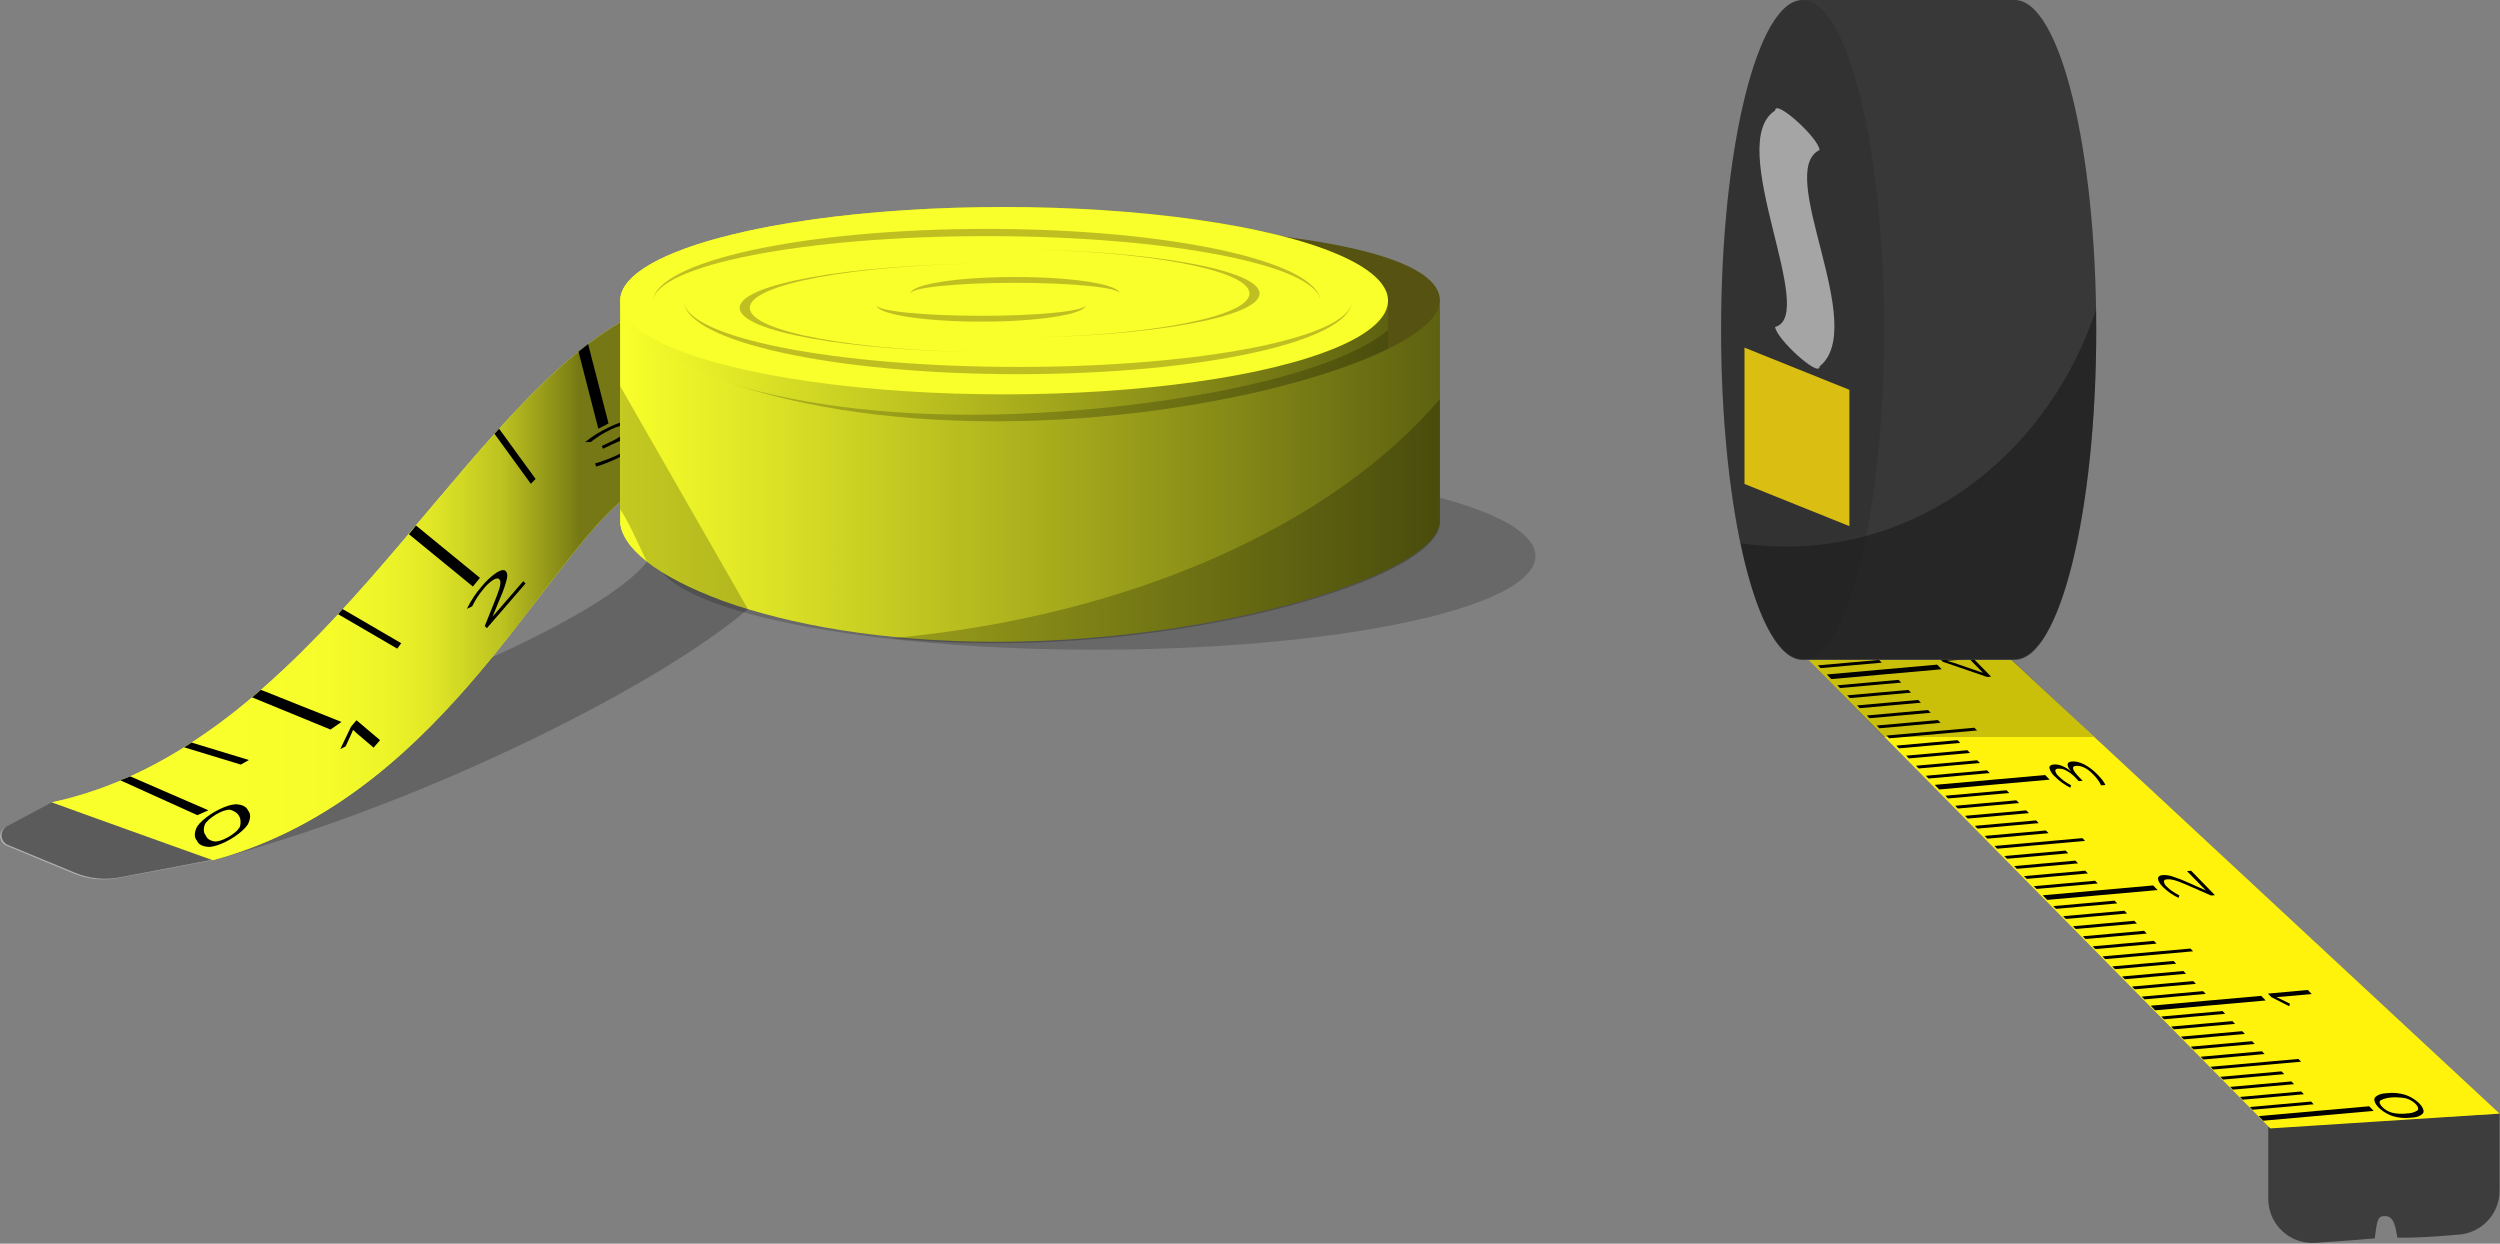 <?xml version="1.0" encoding="UTF-8" standalone="no"?>
<svg
   id="Layer_2"
   data-name="Layer 2"
   width="1432.296"
   height="712.505"
   viewBox="0 0 1432.296 712.505"
   version="1.1"
   sodipodi:docname="YCUZD240806šuvējamērlente.svg"
   xmlns:inkscape="http://www.inkscape.org/namespaces/inkscape"
   xmlns:sodipodi="http://sodipodi.sourceforge.net/DTD/sodipodi-0.dtd"
   xmlns:xlink="http://www.w3.org/1999/xlink"
   xmlns="http://www.w3.org/2000/svg"
   xmlns:svg="http://www.w3.org/2000/svg">
  <rect x="0" y="0" width="1432.296" height="712.505" fill="#808080" stroke="none"/>
  <sodipodi:namedview
     id="namedview33"
     pagecolor="#ffffff"
     bordercolor="#000000"
     borderopacity="0.25"
     inkscape:showpageshadow="2"
     inkscape:pageopacity="0.0"
     inkscape:pagecheckerboard="0"
     inkscape:deskcolor="#d1d1d1" />
  <defs
     id="defs11">
    <style
       id="style1">
      .cls-1 {
        fill: url(#linear-gradient-2);
      }

      .cls-2 {
        opacity: .21;
      }

      .cls-2, .cls-3, .cls-4, .cls-5 {
        isolation: isolate;
      }

      .cls-3 {
        opacity: .22;
      }

      .cls-4 {
        fill: url(#linear-gradient);
        opacity: .85;
      }

      .cls-6 {
        fill: #afafaf;
      }

      .cls-7 {
        fill: #f8ff2a;
      }

      .cls-8 {
        fill: #565211;
      }

      .cls-9 {
        fill: url(#linear-gradient-3);
      }

      .cls-10 {
        fill: #bfbf21;
      }

      .cls-5 {
        opacity: .19;
      }

      .cls-11 {
        fill: #5b5b5b;
      }
    </style>
    <linearGradient
       id="linear-gradient"
       x1="63.83"
       y1="1145.62"
       x2="790.06"
       y2="1145.62"
       gradientTransform="translate(0,-670.11)"
       gradientUnits="userSpaceOnUse">
      <stop
         offset=".32"
         stop-color="#f8ff2a"
         id="stop1" />
      <stop
         offset=".47"
         stop-color="#f6fc2a"
         id="stop2" />
      <stop
         offset=".56"
         stop-color="#edf428"
         id="stop3" />
      <stop
         offset=".64"
         stop-color="#dfe526"
         id="stop4" />
      <stop
         offset=".7"
         stop-color="#cbd122"
         id="stop5" />
      <stop
         offset=".77"
         stop-color="#b1b71e"
         id="stop6" />
      <stop
         offset=".82"
         stop-color="#929619"
         id="stop7" />
      <stop
         offset=".88"
         stop-color="#6d7012"
         id="stop8" />
      <stop
         offset=".9"
         stop-color="#5e6110"
         id="stop9" />
    </linearGradient>
    <linearGradient
       id="linear-gradient-2"
       x1="767.4"
       y1="922.39"
       x2="1717.56"
       y2="922.39"
       gradientTransform="translate(0,-670.11)"
       gradientUnits="userSpaceOnUse">
      <stop
         offset="0"
         stop-color="#f8ff2a"
         id="stop10" />
      <stop
         offset="1"
         stop-color="#5e6110"
         id="stop11" />
    </linearGradient>
    <linearGradient
       id="linear-gradient-3"
       x1="767.4"
       y1="997.06"
       x2="1781.76"
       y2="997.06"
       xlink:href="#linear-gradient-2" />
    <linearGradient
       inkscape:collect="always"
       xlink:href="#linear-gradient-2"
       id="linearGradient33"
       gradientUnits="userSpaceOnUse"
       gradientTransform="translate(0,-670.11)"
       x1="767.4"
       y1="922.39"
       x2="1717.56"
       y2="922.39" />
  </defs>
  <g
     id="g33"
     data-name="Layer 1"
     transform="matrix(0.463,0,0,0.463,0.002,118.594)">
    <g
       id="Layer_2-2"
       data-name="Layer 2">
      <g
         id="Layer_1-2"
         data-name="Layer 1-2">
        <path
           class="cls-3"
           d="M 63.83,736.78 C 385.86,668.03 871.49,474.17 807.26,395.9 842.21,423.57 950.45,460.64 925.4,497.57 822.29,586.55 536.62,735.17 263.19,808.27 197.55,791.43 99.77,748.02 63.84,736.78 Z"
           id="path11" />
        <path
           class="cls-7"
           d="M 63.83,736.78 C 385.86,668.03 557.15,266.93 767.4,142.75 c 34.95,27.67 25.05,185.24 0,222.11 C 664.25,453.9 536.61,735.18 263.12,808.28 214.62,798.13 128.47,759.3 63.83,736.79 Z"
           id="path12" />
        <path
           class="cls-4"
           d="M 63.83,736.78 C 385.86,668.03 557.15,266.93 767.4,142.75 c 34.95,27.67 25.05,185.24 0,222.11 C 664.25,453.9 536.61,735.18 263.12,808.28 197.54,791.44 99.76,748.03 63.83,736.79 Z"
           id="path13"
           style="fill:url(#linear-gradient)" />
        <polygon
           points="244.17,752.52 148.95,709.45 161.17,704.57 257.88,746.54 "
           id="polygon13" />
        <polygon
           points="297.96,689.95 227.89,668.6 237.08,662.72 307.98,684.32 "
           id="polygon14" />
        <path
           d="m 306.9,746.72 c 3.5,3.86 3.44,9.84 -0.18,17.24 -6.57,9.9 -23.93,21.59 -38.84,26.15 -2.82,0.9 -5.73,1.48 -8.68,1.75 -8.34,-0.3 -13.73,-3.03 -15.54,-7.87 -3.52,-3.86 -3.46,-9.84 0.18,-17.26 6.77,-9.96 24.22,-21.57 39.02,-25.99 2.79,-0.91 5.69,-1.48 8.62,-1.69 8.21,0.28 13.52,2.95 15.41,7.67 z m -52.34,30.89 c 1.44,3.94 5.23,6.51 11.06,7.52 6.1,0.39 17.41,-4.66 25.17,-11.26 2.53,-1.98 4.64,-4.44 6.2,-7.24 2.54,-10.59 -1.75,-17.89 -12.2,-20.78 -4.07,-0.49 -11.04,1.89 -17.69,5.96 -6.65,4.07 -12.2,8.82 -13.73,12.57 -1.91,5.53 -1.48,10.04 1.2,13.2 l -0.02,0.04 z"
           id="path14" />
        <polygon
           points="408.98,646.62 311.97,606.8 322.85,597.47 422.5,637.18 "
           id="polygon15" />
        <polygon
           points="491.53,546.49 418.43,503.89 423.99,497.53 496.5,539.78 "
           id="polygon16" />
        <path
           d="m 470.29,659.75 -8.03,9.23 -20.7,-17.65 -4.7,-4.37 c -0.35,0.96 -0.87,2.2 -1.4,3.46 -0.53,1.26 -3.25,7.04 -7.83,17.08 l -6.55,3.27 13.16,-27.59 6.87,-8.13 29.18,24.71 z"
           id="path16" />
        <polygon
           points="585.15,469.67 505.99,404.89 514.72,394.11 593.88,458.91 "
           id="polygon17" />
        <polygon
           points="656.85,342.5 611.89,280.67 617.56,274.36 662.77,336.5 "
           id="polygon18" />
        <path
           d="m 650.34,465.83 -47.87,55.31 -2.62,-2.62 11.53,-28.75 c 2.52,-6.1 4.72,-12.02 6.59,-17.71 0.74,-2.37 1.15,-4.84 1.24,-7.32 0.13,-1.6 -0.47,-3.18 -1.63,-4.29 -1.2,-1.38 -3.82,-1.04 -7.22,0.92 -4.2,2.82 -7.95,6.24 -11.14,10.17 -5.95,6.84 -10.97,14.43 -14.93,22.59 l -6.53,3.17 c 4.85,-10.19 11.1,-19.66 18.56,-28.12 5.2,-6.4 11.28,-12.04 18.06,-16.73 5.35,-3.29 9.54,-4.07 11.43,-1.91 1.83,1.75 2.34,4.94 1.48,9.23 -1.87,7.77 -4.46,15.36 -7.73,22.65 l -9.84,23.91 0.16,0.12 37.58,-43.41 2.87,2.81 z"
           id="path18" />
        <polygon
           points="740.38,274.36 715.84,178.96 727.73,169.6 753.01,267.86 "
           id="polygon19" />
        <path
           d="m 788.67,266.37 c 1.18,1.85 0.16,4.7 -2.85,7.97 -4.06,3.94 -8.65,7.29 -13.64,9.94 l 0.1,0.18 c 6.1,-2.84 12.56,-4.82 19.2,-5.9 4.74,-0.39 7.77,0.61 8.44,2.79 1.79,2.77 -0.65,7.38 -6.51,12.4 -8.34,6.46 -17.43,11.87 -27.08,16.12 -4.94,2.36 -9.94,4.58 -14.97,6.61 -4.6,1.85 -9.17,3.42 -13.58,4.7 l -1.59,-3.78 c 4.8,-1.38 9.74,-3.05 14.72,-4.96 4.98,-1.91 9.54,-3.86 14.23,-6.1 17.41,-8.13 25,-14.59 22.79,-19.38 -1.78,-4.27 -12.34,-1.8 -31.68,7.4 l -10.17,4.82 -1.42,-3.46 10.17,-4.82 c 6.34,-2.83 12.32,-6.4 17.81,-10.65 4.07,-3.38 5.67,-6.49 4.35,-8.28 -0.55,-1.61 -3.11,-2.18 -6.95,-1.55 -4.99,1.06 -9.83,2.77 -14.38,5.08 -4.18,1.97 -8.24,4.14 -12.2,6.53 -4.28,2.69 -8.41,5.61 -12.38,8.74 l -6.97,0.16 c 4.12,-3.44 8.47,-6.59 13.01,-9.43 5.37,-3.34 10.93,-6.36 16.65,-9.05 7.52,-3.84 15.51,-6.69 23.77,-8.48 6.14,-1.08 10.25,-0.22 11.12,2.38 z"
           id="path19" />
        <path
           class="cls-8"
           d="m 1781.76,115.9 c 0,64.03 -218.08,147.62 -480.39,147.62 -262.31,0 -469.71,-83.59 -469.71,-147.62 0,-64.03 212.63,-93.94 475.02,-93.94 262.39,0 475.08,29.93 475.08,93.94 z"
           id="path20" />
        <path
           class="cls-1"
           d="m 1717.56,115.9 v 272.76 c 0,64.03 -212.71,115.9 -475.1,115.9 -262.39,0 -475.06,-51.89 -475.06,-115.9 V 115.9 C 767.4,51.91 980.09,0 1242.4,0 c 262.31,0 475.16,51.91 475.16,115.9 z"
           id="path21"
           style="fill:url(#linearGradient33)" />
        <ellipse
           class="cls-7"
           cx="1242.48"
           cy="115.92"
           rx="475.08"
           ry="115.92"
           id="ellipse21" />
        <path
           class="cls-10"
           d="m 1343.52,121.39 c 0,11.29 -57.95,20.46 -129.43,20.46 -71.48,0 -129.4,-9.17 -129.4,-20.46 0,7.32 57.93,13.26 129.4,13.26 71.47,0 129.43,-5.94 129.43,-13.26 z"
           id="path22" />
        <path
           class="cls-10"
           d="m 1126.66,107.06 c 0,-11.31 57.93,-20.46 129.4,-20.46 71.47,0 129.43,9.15 129.43,20.46 0,-7.32 -57.95,-13.24 -129.43,-13.24 -71.48,0 -129.4,5.92 -129.4,13.24 z"
           id="path23" />
        <path
           class="cls-10"
           d="m 927.78,124.79 c 0,29.38 129.89,53.38 293.23,54.9 -170.26,-1.42 -305.74,-25.44 -305.74,-54.9 0,-29.46 135.48,-53.44 305.74,-54.9 -163.34,1.53 -293.23,25.5 -293.23,54.9 z"
           id="path24" />
        <path
           class="cls-10"
           d="m 1558.59,107.06 c 0,29.42 -135.48,53.44 -305.76,54.9 163.36,-1.48 293.25,-25.48 293.25,-54.9 0,-29.42 -129.89,-53.38 -293.25,-54.9 170.28,1.48 305.76,25.5 305.76,54.9 z"
           id="path25" />
        <path
           class="cls-10"
           d="m 1672.81,116.98 c -2.56,49.72 -186.56,89.88 -413.2,89.88 -226.64,0 -410.74,-40.16 -413.18,-89.88 2.87,44.73 186.75,80.93 413.18,80.93 226.43,0 410.34,-36.13 413.2,-80.93 z"
           id="path26" />
        <path
           class="cls-10"
           d="m 807.83,116.98 c 2.54,-49.74 186.56,-89.88 413.18,-89.88 226.62,0 410.64,40.14 413.18,89.88 -2.87,-44.73 -186.75,-80.95 -413.18,-80.95 -226.43,0 -410.32,36.13 -413.18,80.95 z"
           id="path27" />
        <ellipse
           class="cls-5"
           cx="1355.48"
           cy="431.89"
           rx="544.52"
           ry="115.92"
           id="ellipse27" />
        <path
           class="cls-2"
           d="m 1717.56,152.28 v 231.81 c 0,64.03 -212.71,115.9 -475.1,115.9 -262.39,0 -471.75,-51.1 -475.02,-114.42 V 121.39 c 0,64.03 183.68,141.22 463.61,135.36 192.99,-4.07 414.71,-43.92 486.51,-104.48 z"
           id="path28" />
        <path
           class="cls-9"
           d="m 1781.76,115.9 v 272.74 c 0,64.03 -270.05,149.35 -550.17,149.35 -280.12,0 -464.18,-85.4 -464.18,-149.35 V 115.9 c 0,64.03 184.1,149.31 464.18,149.31 280.08,0 550.17,-85.26 550.17,-149.31 z"
           id="path29"
           style="fill:url(#linear-gradient-3)" />
        <path
           class="cls-3"
           d="m 1781.76,237.52 v 152.89 c 0,64.03 -270.05,149.35 -550.15,149.35 -45.26,0 -87.98,-2.24 -127.86,-6.22 295.63,-27.04 545.15,-140.06 678.01,-296.02 z"
           id="path30" />
        <path
           class="cls-2"
           d="M 925.44,497.53 C 865.6,479.23 831.6,462.72 800.49,438.97 790.06,417.21 777.11,387.73 767.41,374.15 V 221.64 Z"
           id="path31" />
        <path
           class="cls-11"
           d="M 91.1,824.88 7.93,790.46 C 1.38,787.73 -1.73,780.21 1,773.66 c 1.13,-2.73 3.17,-4.98 5.77,-6.38 l 57.06,-30.5 199.27,71.49 -116.7,22.37 c -18.6,3.51 -37.83,1.51 -55.31,-5.75 z"
           id="path32" />
        <path
           class="cls-6"
           d="m 263.19,808.27 -116.63,22.27 c -18.64,3.59 -37.93,1.63 -55.47,-5.63 L 7.91,790.46 c -6.54,-2.72 -9.65,-10.23 -6.93,-16.77 1.14,-2.73 3.18,-4.99 5.79,-6.39 l 1.55,-0.83 c -6.13,3.53 -8.23,11.37 -4.7,17.5 1.41,2.45 3.59,4.36 6.2,5.44 l 83.19,34.45 c 17.53,7.27 36.8,9.22 55.43,5.63 l 113.46,-21.66 1.28,0.45 z"
           id="path33" />
      </g>
    </g>
  </g>
  <g
     id="Layer_1-2-9"
     data-name="Layer 1-2"
     transform="matrix(0.446,0,0,0.446,986.05,-6.9380638e-7)">
    <path
       class="cls-1"
       d="m 946.62,1586 c 0,0 -47.37,4.54 -77.89,3.87 -2.24,-11.39 -3.58,-29.31 -17.27,-27.63 -9.17,-0.46 -9.17,10.72 -11.81,28.55 -29.31,2.64 -76.89,5.78 -76.89,5.78 -31.23,1.78 -58,-22.1 -59.78,-53.33 -0.06,-1.06 -0.09,-2.13 -0.09,-3.19 v -92.48 L 1000,1430.51 v 98.95 c 0.06,30.04 -23.39,54.87 -53.38,56.54 z"
       id="path1"
       style="fill:#3d3d3d" />
    <polygon
       class="cls-6"
       points="1000,1430.5 705.48,1449.51 112.37,847.64 372.83,847.64 "
       id="polygon1"
       style="fill:#fff30b" />
    <polygon
       points="838.27,1427 696.38,1439.63 690.56,1433.68 832.47,1421.06 "
       id="polygon2" />
    <polygon
       points="761.29,1418.55 682.6,1425.54 679.15,1422 757.82,1415.01 "
       id="polygon3" />
    <polygon
       points="748.65,1405.63 669.98,1412.62 666.51,1409.09 745.17,1402.07 "
       id="polygon4" />
    <polygon
       points="736.01,1392.71 657.34,1399.71 653.88,1396.17 732.55,1389.16 "
       id="polygon5" />
    <polygon
       points="723.38,1379.8 644.71,1386.79 641.24,1383.25 719.91,1376.24 "
       id="polygon6" />
    <polygon
       points="745.03,1363.83 632.07,1373.87 628.6,1370.34 741.55,1360.29 "
       id="polygon7" />
    <polygon
       points="698.14,1353.99 619.47,1361 615.99,1357.46 694.68,1350.45 "
       id="polygon8" />
    <polygon
       points="672.87,1328.16 594.2,1335.17 590.73,1331.61 669.39,1324.62 "
       id="polygon9" />
    <polygon
       points="660.23,1315.24 581.56,1322.25 578.1,1318.69 656.77,1311.7 "
       id="polygon10" />
    <polygon
       points="647.6,1302.32 568.93,1309.34 565.46,1305.78 644.13,1298.79 "
       id="polygon11" />
    <polygon
       points="685.47,1341.05 606.8,1348.04 603.33,1344.5 682,1337.49 "
       id="polygon12" />
    <path
       d="m 855.29,1404.25 c 7.92,-0.93 15.96,-0.22 23.59,2.09 11.47,3.94 21.92,12.75 23.34,19.68 0.33,1.32 0.19,2.71 -0.4,3.94 -3.1,3.56 -8.58,5.57 -15.8,5.78 -7.94,0.95 -15.99,0.23 -23.63,-2.09 -11.47,-4 -21.83,-12.83 -23.15,-19.72 -0.3,-1.32 -0.12,-2.7 0.5,-3.89 3.06,-3.54 8.44,-5.53 15.55,-5.78 z m 25.46,26.02 c 4.92,0.1 9.76,-1.26 13.9,-3.91 2.47,-2.62 -0.84,-8.04 -7.43,-12.14 -2.45,-1.53 -5.11,-2.69 -7.89,-3.45 -13.71,-2.28 -25.12,-1.28 -32.47,2.89 -1.93,1.67 -0.94,4.96 2.51,8.37 3.49,3.56 7.89,6.1 12.73,7.35 6.06,1.4 12.33,1.73 18.51,0.98 l 0.15,-0.08 z"
       id="path12-1" />
    <polygon
       points="699.56,1285.18 557.65,1297.82 551.85,1291.88 693.74,1279.25 "
       id="polygon13-0" />
    <polygon
       points="622.57,1276.74 543.9,1283.73 540.42,1280.2 619.11,1273.2 "
       id="polygon14-2" />
    <polygon
       points="609.94,1263.83 531.25,1270.82 527.8,1267.28 606.47,1260.27 "
       id="polygon15-2" />
    <polygon
       points="597.26,1250.87 518.59,1257.88 515.11,1254.32 593.8,1247.33 "
       id="polygon16-9" />
    <polygon
       points="584.63,1237.95 505.97,1244.97 502.49,1241.41 581.16,1234.41 "
       id="polygon17-3" />
    <polygon
       points="606.34,1222.02 493.38,1232.07 489.91,1228.53 602.87,1218.48 "
       id="polygon18-8" />
    <polygon
       points="559.39,1212.16 480.72,1219.15 477.25,1215.62 555.93,1208.6 "
       id="polygon19-1" />
    <polygon
       points="534.16,1186.35 455.5,1193.36 452.02,1189.83 530.69,1182.81 "
       id="polygon20" />
    <polygon
       points="521.52,1173.44 442.85,1180.45 439.38,1176.89 518.04,1169.9 "
       id="polygon21" />
    <polygon
       points="508.85,1160.5 430.19,1167.49 426.71,1163.95 505.38,1156.94 "
       id="polygon22" />
    <polygon
       points="546.79,1199.25 468.12,1206.24 464.66,1202.7 543.33,1195.69 "
       id="polygon23" />
    <path
       d="m 753.61,1271.66 5.07,5.28 -36.63,3.27 -8.77,0.63 c 0.9,0.38 1.95,0.88 3.08,1.4 1.13,0.52 5.88,2.87 14.38,7.1 l -1,3.24 -22.9,-11.68 -4.33,-4.54 51.12,-4.69 z"
       id="path23-4" />
    <polygon
       points="560.79,1143.35 418.9,1155.98 413.1,1150.05 554.99,1137.41 "
       id="polygon24" />
    <polygon
       points="483.82,1134.9 405.15,1141.91 401.67,1138.35 480.36,1131.36 "
       id="polygon25" />
    <polygon
       points="471.2,1121.98 392.51,1128.99 389.05,1125.43 467.72,1118.44 "
       id="polygon26" />
    <polygon
       points="458.55,1109.06 379.88,1116.08 376.41,1112.52 455.08,1105.53 "
       id="polygon27" />
    <polygon
       points="445.91,1096.15 367.24,1103.16 363.78,1099.6 442.45,1092.61 "
       id="polygon28" />
    <polygon
       points="467.55,1080.18 354.59,1090.24 351.14,1086.69 464.08,1076.64 "
       id="polygon29" />
    <polygon
       points="420.64,1070.32 341.97,1077.33 338.5,1073.77 417.19,1066.78 "
       id="polygon30" />
    <polygon
       points="395.42,1044.53 316.75,1051.52 313.27,1047.98 391.94,1040.97 "
       id="polygon31" />
    <polygon
       points="382.77,1031.61 304.1,1038.6 300.63,1035.06 379.3,1028.05 "
       id="polygon32" />
    <polygon
       points="370.15,1018.69 291.46,1025.69 288.01,1022.15 366.67,1015.13 "
       id="polygon33" />
    <polygon
       points="408.02,1057.4 329.33,1064.39 325.87,1060.85 404.54,1053.86 "
       id="polygon34" />
    <path
       d="m 603.81,1118.55 30.6,31.4 -5.07,0.38 -25.87,-11.33 c -5.42,-2.43 -10.89,-4.69 -16.33,-6.78 -2.56,-0.95 -5.19,-1.7 -7.87,-2.24 -2.06,-0.46 -4.18,-0.6 -6.28,-0.44 -2.55,0 -4.19,1.13 -4.19,2.89 0.4,2.62 1.77,4.99 3.85,6.64 2,2.05 4.21,3.89 6.57,5.51 3.01,2.09 6.18,3.96 9.46,5.59 l -1.05,3.2 c -7.36,-3.44 -14.08,-8.09 -19.89,-13.77 -3.96,-3.79 -6.28,-7.64 -6.53,-10.82 0,-2.78 2.32,-4.5 6.28,-4.69 4.12,-0.16 8.24,0.41 12.16,1.7 7.3,2.34 14.45,5.13 21.39,8.37 l 21.18,9.44 h 0.27 l -24.03,-24.58 5.32,-0.46 z"
       id="path34" />
    <polygon
       points="422.06,1001.51 280.15,1014.13 274.36,1008.21 416.24,995.58 "
       id="polygon35" />
    <polygon
       points="345.07,993.07 266.4,1000.06 262.93,996.52 341.62,989.51 "
       id="polygon36" />
    <polygon
       points="332.45,980.13 253.76,987.15 250.3,983.61 328.97,976.6 "
       id="polygon37" />
    <polygon
       points="319.8,967.24 241.13,974.23 237.66,970.69 316.33,963.68 "
       id="polygon38" />
    <polygon
       points="307.18,954.32 228.49,961.31 225.04,957.78 303.71,950.76 "
       id="polygon39" />
    <polygon
       points="328.85,938.35 215.89,948.4 212.43,944.84 325.37,934.79 "
       id="polygon40" />
    <polygon
       points="281.93,928.51 203.27,935.52 199.79,931.97 278.46,924.97 "
       id="polygon41" />
    <polygon
       points="256.67,902.68 178,909.69 174.52,906.13 253.19,899.14 "
       id="polygon42" />
    <polygon
       points="244.02,889.76 165.35,896.76 161.88,893.22 240.57,886.23 "
       id="polygon43" />
    <polygon
       class="cls-2"
       points="321.12,797.95 479.15,946.72 208.77,946.72 64.08,797.95 "
       id="polygon44"
       style="opacity:0.21;isolation:isolate" />
    <polygon
       points="231.4,876.85 152.71,883.84 149.26,880.3 227.93,873.31 "
       id="polygon45" />
    <polygon
       points="269.27,915.6 190.58,922.61 187.13,919.05 265.79,912.06 "
       id="polygon46" />
    <path
       d="m 427.51,982.02 c 3.59,-0.23 7.18,0.41 10.47,1.86 4.02,1.67 7.77,3.93 11.14,6.7 h 0.29 c -2.49,-2.32 -4.04,-5.47 -4.38,-8.85 0.38,-2.09 2.39,-3.37 5.57,-3.5 4.19,-0.59 10.07,0.8 15.89,3.71 6.37,3.41 12.13,7.83 17.08,13.08 2.22,2.24 4.32,4.6 6.28,7.08 1.52,1.94 2.8,4.04 3.83,6.28 l -5.63,0.42 c -1.06,-2.41 -2.38,-4.7 -3.94,-6.82 -1.71,-2.37 -3.6,-4.61 -5.65,-6.7 -7.91,-8.25 -15.42,-12.06 -22.52,-11.45 -6.29,0.46 -4.97,5.28 3.98,14.44 l 4.52,4.71 -5.11,0.38 -4.5,-4.81 c -3.29,-3.45 -7.11,-6.36 -11.33,-8.6 -3.22,-1.9 -6.94,-2.8 -10.68,-2.57 -2.37,0.1 -3.68,1.19 -3.56,2.93 0.67,2.61 2.13,4.94 4.19,6.68 2.06,2.11 4.29,4.05 6.66,5.8 3.07,2.21 6.27,4.23 9.59,6.05 l -1.19,3.06 c -3.64,-1.88 -7.14,-4.03 -10.47,-6.43 -3.33,-2.37 -6.44,-5.02 -9.29,-7.93 -3.44,-2.88 -5.91,-6.74 -7.08,-11.07 -0.15,-2.55 2.03,-4.33 5.84,-4.42 z"
       id="path46" />
    <polygon
       points="283.34,859.7 141.45,872.33 135.65,866.4 277.54,853.78 "
       id="polygon47" />
    <polygon
       points="206.36,851.27 127.7,858.26 124.22,854.72 202.89,847.71 "
       id="polygon48" />
    <path
       d="m 312.29,833.7 6.74,7.03 11.99,-0.88 4.96,5.17 -11.79,1.05 22.65,23.17 -5.15,0.38 -56.9,-19.53 -5.48,-5.74 34.54,-3.06 -6.74,-7.03 5.17,-0.57 z m 6.7,12.71 -17.08,1.55 -11.51,0.84 0.23,0.25 c 2.78,0.69 5.61,1.51 8.37,2.43 l 37.41,12.85 z"
       id="path48" />
    <path
       class="cls-8"
       d="m 481.91,423.82 c 0,234.06 -46.93,423.82 -104.67,423.82 H 104.67 C 46.83,847.64 0,657.88 0,423.82 0,189.76 46.87,0 104.67,0 h 272.49 c 57.82,0 104.75,189.76 104.75,423.82 z"
       id="path49"
       style="fill:#383838" />
    <path
       class="cls-3"
       d="m 481.91,422.55 c 0,234.06 -47,423.86 -104.77,423.86 H 104.67 c -31.86,0 -60.41,-57.65 -79.55,-148.63 19.4,2.9 39,4.36 58.61,4.35 183.15,0.08 339.12,-126.92 397.95,-304.4 0.1,8.19 0.23,16.43 0.23,24.81 z"
       id="path50"
       style="opacity:0.33;isolation:isolate" />
    <ellipse
       class="cls-5"
       cx="104.73"
       cy="423.82"
       rx="104.73"
       ry="423.82"
       id="ellipse50"
       style="fill:#1c1c1c" />
    <polygon
       class="cls-7"
       points="164.79,500.75 164.79,675.86 30.04,621.67 30.04,446.56 "
       id="polygon50"
       style="fill:#dbbe12" />
    <path
       class="cls-4"
       d="m 126.52,470.67 c 0.27,15.49 -55.56,-35.21 -57.13,-50.66 56.04,-15.16 -65.92,-235.57 0,-278.02 0,-15.49 55.77,35.21 57.13,50.66 -57.8,28.07 63.72,226.67 0,278.02 z"
       id="path51"
       style="fill:#bababa" />
  </g>
</svg>
